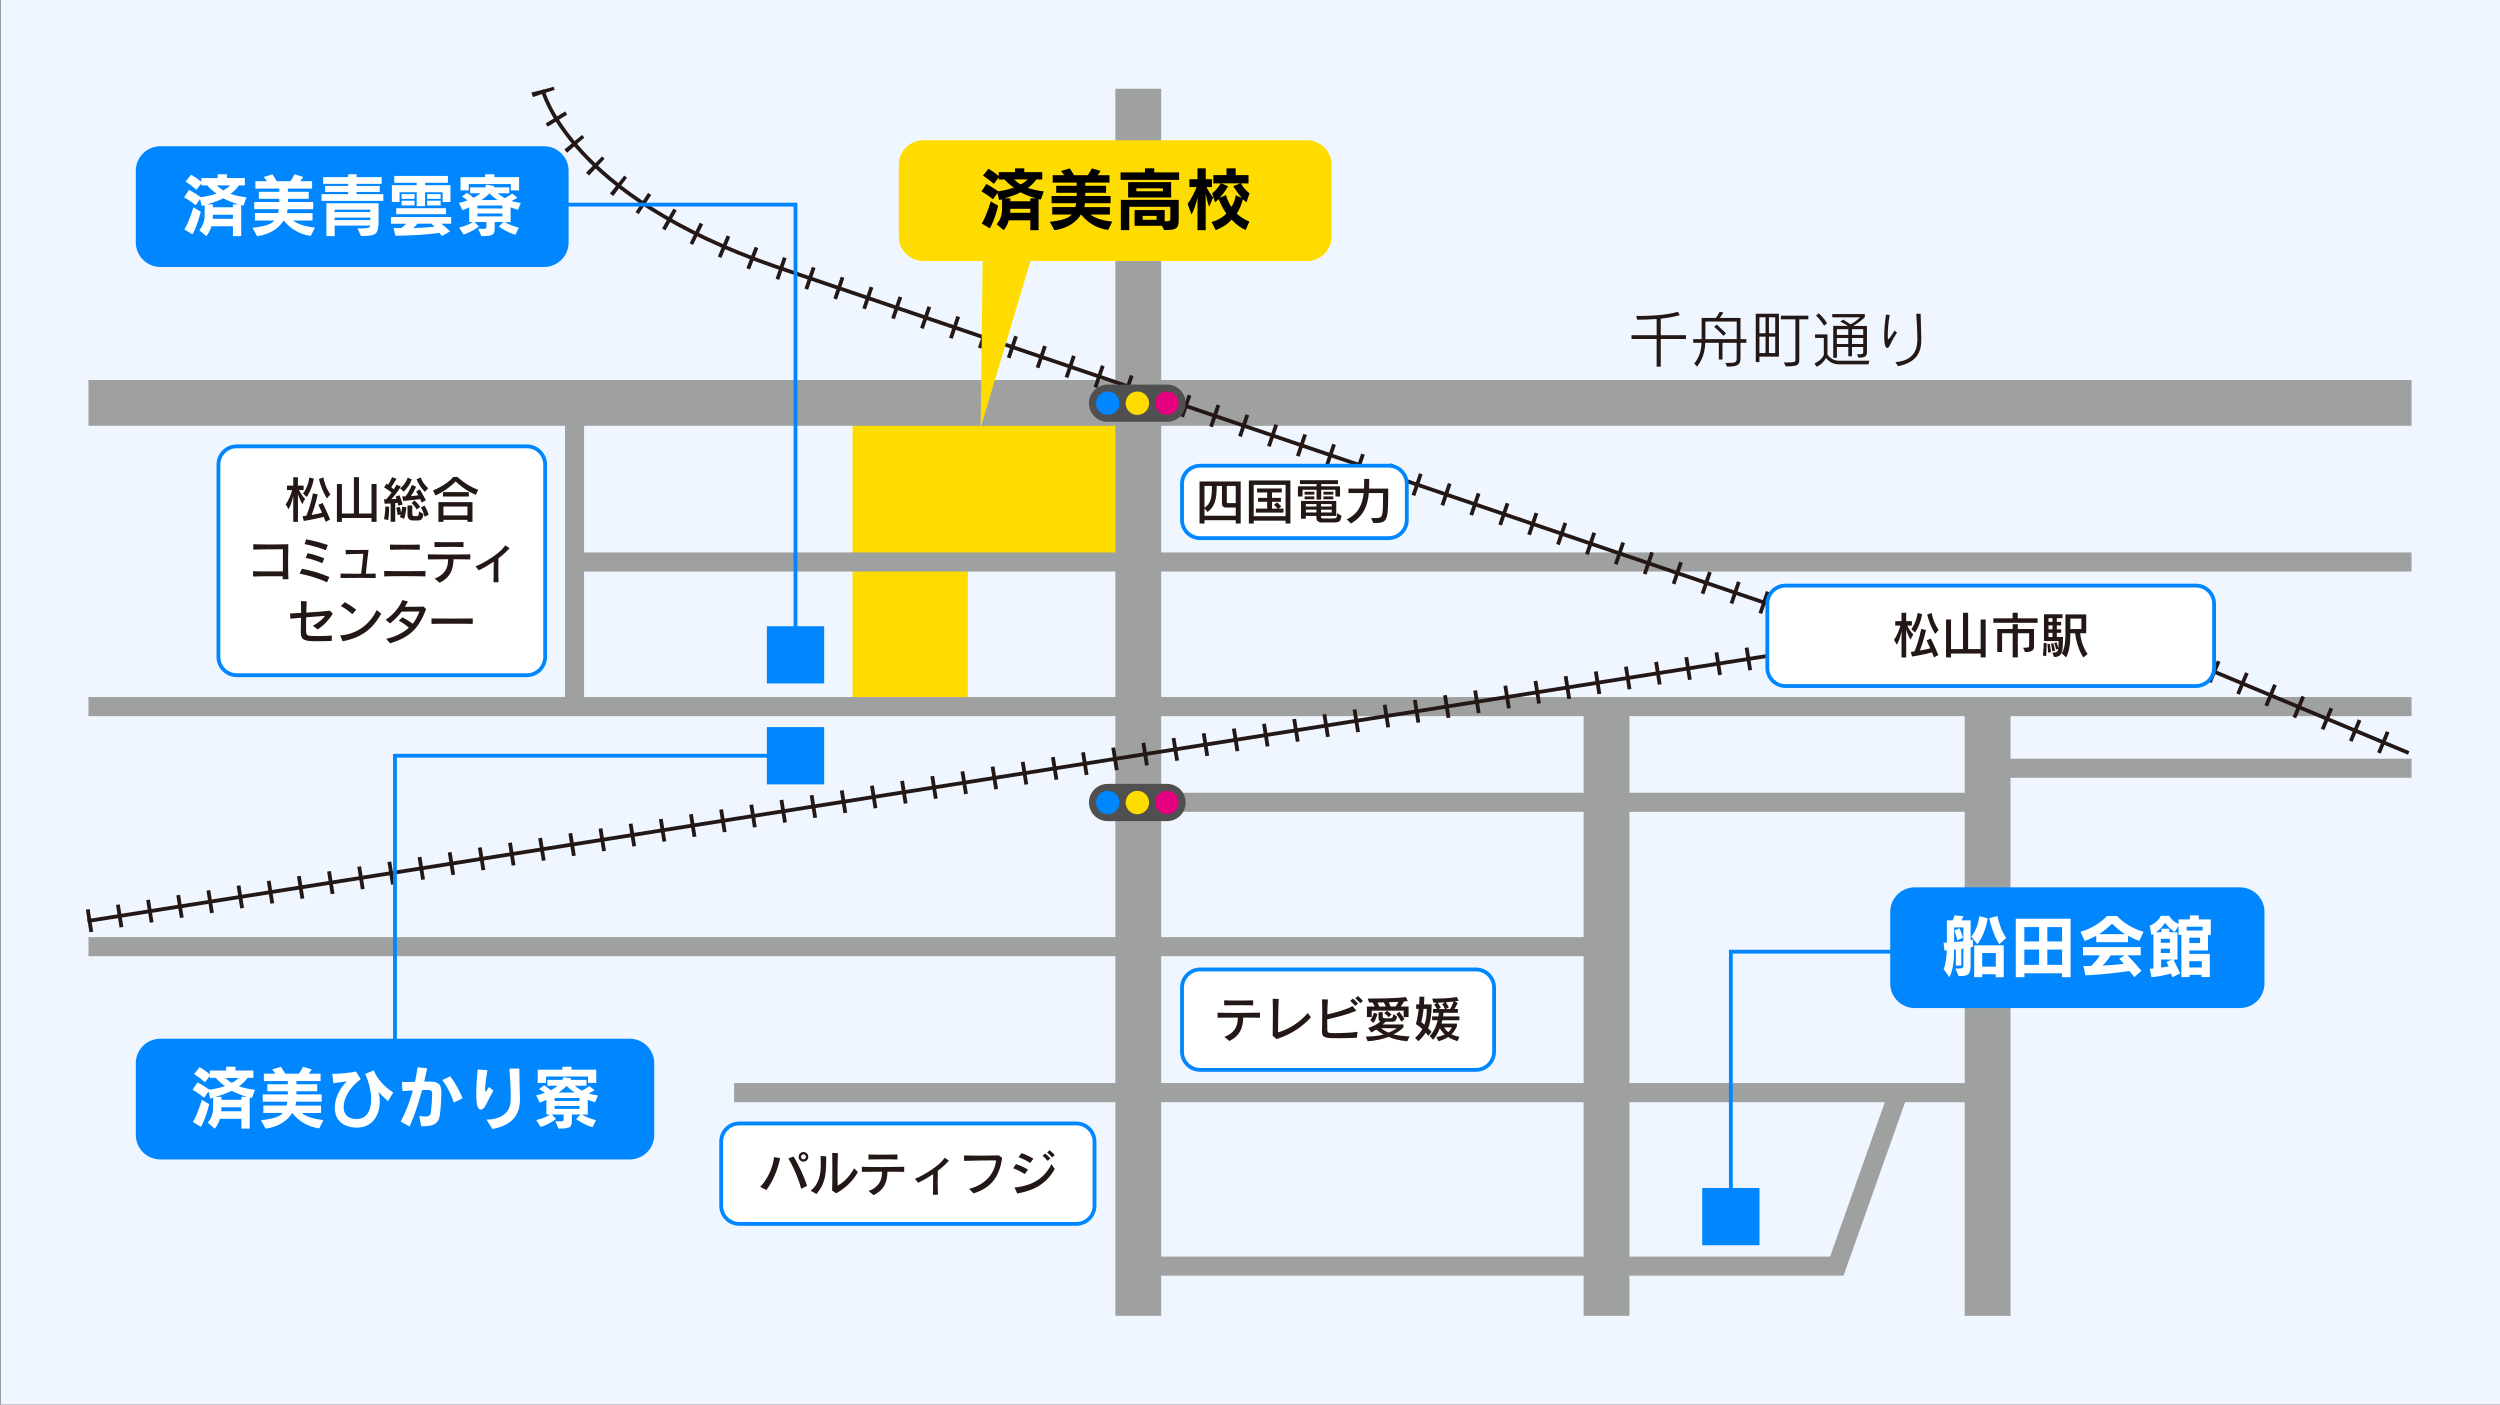 <svg xmlns="http://www.w3.org/2000/svg" xmlns:xlink="http://www.w3.org/1999/xlink" id="_&#x30EC;&#x30A4;&#x30E4;&#x30FC;_2" viewBox="0 0 655 368"><rect x="0" y="0" width="655" height="368" fill="#333333" stroke="none"/><defs><style>.cls-1{stroke:#0087ff;}.cls-1,.cls-2,.cls-3,.cls-4,.cls-5,.cls-6{fill:none;}.cls-1,.cls-2,.cls-3,.cls-6{stroke-miterlimit:10;}.cls-2{stroke-width:12px;}.cls-2,.cls-6{stroke:#9fa0a0;}.cls-7{fill:#231815;}.cls-3,.cls-4{stroke:#231815;}.cls-8{fill:#f0f6ff;}.cls-4{stroke-dasharray:1 7;stroke-width:6px;}.cls-9{fill:#ffdc00;}.cls-10{fill:#505050;}.cls-11{fill:#fff;}.cls-12{clip-path:url(#clippath-1);}.cls-13{fill:#0087ff;}.cls-6{stroke-width:5px;}.cls-14{clip-path:url(#clippath-2);}.cls-15{fill:#e4007f;}.cls-16{clip-path:url(#clippath);}</style><clipPath id="clippath"><rect class="cls-5" x=".12" width="654.88" height="368"></rect></clipPath><clipPath id="clippath-1"><rect class="cls-5" x=".12" width="654.88" height="368"></rect></clipPath><clipPath id="clippath-2"><rect class="cls-5" x=".12" width="654.88" height="368"></rect></clipPath></defs><g id="_&#x6587;&#x5B57;"><g class="cls-16"><polygon class="cls-8" points="655 368 0 368 0 0 655 0 655 368 655 368"></polygon></g><polygon class="cls-9" points="253.58 146.92 223.36 146.92 223.36 184.9 253.58 184.9 253.58 146.92 253.58 146.92"></polygon><polygon class="cls-9" points="296.86 146.92 223.36 146.92 223.36 106.14 296.86 106.14 296.86 146.92 296.86 146.92"></polygon><path class="cls-11" d="M138.03,176.9H62.03c-2.65,0-4.8-2.15-4.8-4.8v-50.36c0-2.65,2.15-4.8,4.8-4.8h76c2.65,0,4.8,2.15,4.8,4.8v50.36c0,2.65-2.15,4.8-4.8,4.8h0Z"></path><path class="cls-1" d="M138.03,176.9H62.03c-2.65,0-4.8-2.15-4.8-4.8v-50.36c0-2.65,2.15-4.8,4.8-4.8h76c2.65,0,4.8,2.15,4.8,4.8v50.36c0,2.65-2.15,4.8-4.8,4.8h0Z"></path><path class="cls-11" d="M281.99,320.66h-88.27c-2.64,0-4.77-2.14-4.77-4.77v-16.77c0-2.64,2.14-4.77,4.77-4.77h88.27c2.64,0,4.77,2.14,4.77,4.77v16.77c0,2.64-2.14,4.77-4.77,4.77h0Z"></path><g class="cls-12"><path class="cls-1" d="M281.99,320.66h-88.27c-2.64,0-4.77-2.14-4.77-4.77v-16.77c0-2.64,2.14-4.77,4.77-4.77h88.27c2.64,0,4.77,2.14,4.77,4.77v16.77c0,2.64-2.14,4.77-4.77,4.77h0Z"></path><path class="cls-2" d="M23.18,105.56h608.64M298.23,23.25v321.49"></path><path class="cls-6" d="M23.18,185.13h608.64M150.53,147.24h481.29M150.53,104.46v80.7"></path><path class="cls-2" d="M420.91,185.16v159.59M520.75,185.16v159.59"></path><path class="cls-6" d="M521.6,201.28h110.22M300.26,210.2h220.68"></path></g><path class="cls-7" d="M434.04,96.06v-7.25h-6.58v-.99h6.58v-4.24c-1.84.14-3.89.19-5.09.19l-.26-.99h.8c2.82,0,7.04-.18,10.13-1.09l.48.88c-1.62.43-3.2.75-4.98.93v4.32h6.6v.99h-6.6v7.25h-1.09Z"></path><path class="cls-7" d="M451.56,87.99c-1.15-1.28-2.46-2.35-2.46-2.35l.67-.62s1.18,1.12,2.46,2.3l-.67.67h0ZM455.02,84.25h-8.2v4.61h8.2v-4.61h0ZM455.02,89.82h-3.73v4.37h-.96v-4.37h-3.55c-.11,2.19-.53,4.18-2.16,6.24l-.72-.83c1.38-1.68,1.82-3.49,1.9-5.41h-2.18v-.96h2.21v-5.57h3.73c.71-.9.98-1.6.98-1.6l.99.18s-.43.82-.98,1.42h5.46v5.57h1.54v.96h-1.54v4.05c0,1.5-.54,2.18-3.17,2.18h-.37l-.42-.96c2.53,0,2.96-.02,2.96-1.22v-4.05h0Z"></path><path class="cls-7" d="M470.4,83.67h-3.81v-.96h7.19v.96h-2.37v10.61c0,1.41-.54,1.71-3.55,1.71l-.48-1.02c2.96,0,3.02-.1,3.02-.78v-10.52h0ZM465.11,88.2h-1.65v4.31h1.65v-4.31h0ZM465.11,83.13h-1.65v4.18h1.65v-4.18h0ZM462.57,88.2h-1.6v4.31h1.6v-4.31h0ZM462.57,83.13h-1.6v4.18h1.6v-4.18h0ZM460.97,93.44v1.42h-.96v-12.66h6.07v11.24h-5.11Z"></path><path class="cls-7" d="M488.16,88.55h-2.94v1.57h2.94v-1.57h0ZM488.16,86.25h-2.94v1.5h2.94v-1.5h0ZM484.25,88.55h-2.99v1.57h2.99v-1.57h0ZM484.25,86.25h-2.99v1.5h2.99v-1.5h0ZM486.48,92.84c1.67-.02,1.68-.08,1.68-.77v-1.15h-2.94v2.43h-.96v-2.43h-2.99v2.82h-.96v-8.36h3.84c-.5-.3-1.18-.74-2.03-1.1l.8-.54c.83.53,1.46.93,1.94,1.23,1.46-.72,2.47-1.83,2.47-1.83h-7.28v-.86h8.53v.83s-1.42,1.42-2.99,2.23l.22.05h3.33v6.77c0,1.18-.4,1.49-2.18,1.58l-.46-.9h0ZM477.91,85.34s-.96-1.7-2.11-2.61l.67-.64c1.31,1.02,2.21,2.59,2.21,2.59l-.77.66h0ZM481.71,95.45c-1.44,0-2.58-.74-3.3-1.66-.43.82-1.2,1.73-2.45,2.29l-.58-.85c2.08-.96,2.46-2.27,2.46-2.27v-4.42h-2.29v-.93h3.25v5.3c.62.93,1.78,1.6,2.9,1.6h8.08l-.24.94h-7.84Z"></path><path class="cls-7" d="M496.6,94.88c5.75-.45,5.75-4.53,5.75-6.45,0-1.68-.13-4.02-.3-6.24h1.15c.02,2.5.18,4.69.18,6.48,0,.51-.02.99-.05,1.44-.31,3.78-3.06,5.23-6.04,5.83l-.69-1.06h0ZM497,87.14c-.7,1.07-1.3,2.13-1.87,3.33-.23.46-.45.7-.67.7-.27,0-.8-.35-.8-3.12,0-1.79.24-3.99.45-5.62l.99.1c-.35,1.97-.51,3.94-.51,5.2,0,.54,0,1.14.16,1.14.19,0,.64-.74,1.66-2.27l.59.54h0Z"></path><path class="cls-11" d="M386.68,280.31h-72.22c-2.64,0-4.77-2.14-4.77-4.77v-16.77c0-2.64,2.14-4.77,4.77-4.77h72.22c2.64,0,4.77,2.14,4.77,4.77v16.77c0,2.64-2.14,4.77-4.77,4.77h0Z"></path><g class="cls-14"><path class="cls-1" d="M386.68,280.31h-72.22c-2.64,0-4.77-2.14-4.77-4.77v-16.77c0-2.64,2.14-4.77,4.77-4.77h72.22c2.64,0,4.77,2.14,4.77,4.77v16.77c0,2.64-2.14,4.77-4.77,4.77h0Z"></path><path class="cls-6" d="M23.18,248.03h397.73M192.34,286.27h327.98M298.81,331.73h182.43l16.14-45.46"></path></g><path class="cls-7" d="M210.51,302.44c-.4,0-.65.3-.65.65,0,.4.3.65.65.65.4,0,.65-.3.65-.65,0-.4-.3-.65-.65-.65h0ZM210.51,304.35c-.7,0-1.26-.56-1.26-1.26s.56-1.26,1.26-1.26,1.26.56,1.26,1.26-.56,1.26-1.26,1.26h0ZM209.91,311.48c-.65-2.5-1.99-5.76-3.37-7.96l1.38-.52c1.43,2.4,2.59,4.93,3.55,7.68l-1.56.79h0ZM199.18,310.95c1.98-2.05,3.32-5.08,3.63-7.8l1.57.29c-.56,2.95-1.88,6.07-3.61,8.36l-1.59-.85h0Z"></path><path class="cls-7" d="M218.02,311.95c.05-1.6.06-3.51.06-5.33,0-1.7-.01-3.33-.05-4.56l1.51.06c-.08,1.43-.1,3.67-.1,5.55,0,1.25.01,2.33.02,2.95,1.85-.95,3.38-2.77,4.32-4.54l.99,1.01c-1.3,2.33-3.29,4.24-5.68,5.55l-1.07-.7h0ZM212.4,311.97c2.28-1.82,2.65-4.45,2.65-7.06,0-.68-.03-1.36-.05-2.04l1.46.08c0,4.28,0,6.81-2.55,9.89l-1.51-.87h0Z"></path><path class="cls-7" d="M235.13,303.79c-1.01-.04-2.46-.05-3.87-.05s-2.8.01-3.73.04v-1.31c.87.04,2.17.05,3.52.05,1.48,0,3-.01,4.08-.05v1.33h0ZM236.9,307.03c-1.07-.03-2.67-.04-4.38-.05-.08,2.87-.94,4.84-3.64,6.15l-1.31-1.08c2.57-.95,3.51-2.73,3.51-4.81v-.26c-2.04.01-4.06.02-5.28.05v-1.33c1.22.04,3.19.07,5.21.07,2.2,0,4.45-.03,5.89-.07v1.33h0Z"></path><path class="cls-7" d="M244.43,313.01c.02-1.42.05-3,.05-4.46v-.92c-1.22.82-2.53,1.57-3.89,2.26l-.89-1.01c2.79-1.2,6.46-3.52,7.81-5.55l1.12.77c-.87.96-1.84,1.83-2.91,2.64-.03.96-.05,2.01-.05,3.09s.02,2.16.06,3.19h-1.31Z"></path><path class="cls-7" d="M253.92,311.48c4.47-1.13,6.7-4.21,7.06-7.46-2.01,0-6.46.04-8.4.13v-1.42c1.35.03,2.91.05,4.43.05,1.68,0,3.33-.03,4.68-.07l.87.65c-.7,5.04-2.91,7.85-7.49,9.31l-1.16-1.2h0Z"></path><path class="cls-7" d="M275.64,303.24c-.38-.44-.83-.9-1.31-1.31l.69-.56c.47.39.94.82,1.33,1.26l-.7.61h0ZM274.49,304.15c-.39-.46-.86-.94-1.33-1.34l.71-.6c.45.4.95.85,1.34,1.31l-.73.62h0ZM269.92,304.7c-.78-.53-2.07-1.16-3.06-1.51l.77-1.08c1.04.36,2.26.95,3.12,1.46l-.83,1.13h0ZM276.36,306.29c-2.13,3.64-4.92,5.49-9.83,6.42l-.73-1.59c4.98-.46,7.98-2.68,9.67-6.1l.89,1.26h0ZM268.52,307.61c-.9-.55-2.12-1.2-3.06-1.52l.74-1.12c1,.36,2.22.92,3.13,1.46l-.82,1.18h0Z"></path><path class="cls-7" d="M328.34,263.41c-1.01-.04-2.46-.05-3.88-.05s-2.79.01-3.73.04v-1.31c.87.04,2.17.05,3.52.05,1.48,0,3-.01,4.08-.05v1.33h0ZM330.11,266.65c-1.07-.03-2.67-.04-4.38-.05-.08,2.87-.94,4.84-3.64,6.15l-1.31-1.08c2.57-.95,3.51-2.73,3.51-4.81v-.26c-2.04.01-4.06.03-5.28.05v-1.33c1.22.04,3.18.07,5.21.07,2.2,0,4.45-.03,5.89-.07v1.33h0Z"></path><path class="cls-7" d="M343.45,266.54c-2.07,2.31-4.93,4.39-9,5.71l-1.01-.88c.04-1.73.06-3.72.06-5.59,0-1.49-.01-2.92-.06-4.1l1.6.04c-.16,2.59-.19,6.37-.19,8.74,2.82-.75,5.82-2.7,7.79-5.06l.82,1.14h0Z"></path><path class="cls-7" d="M356.39,262.84c-.38-.44-.83-.9-1.31-1.31l.69-.56c.47.39.93.82,1.33,1.26l-.7.61h0ZM355.08,263.57c-.39-.45-.86-.94-1.33-1.34l.72-.6c.45.4.95.85,1.34,1.31l-.73.62h0ZM355.51,271.88c-1.25.08-3.09.13-4.72.13-3.34,0-4.43,0-4.43-1.74v-.09c.03-1.07.07-3.13.07-5.12,0-1.17-.01-2.33-.05-3.24l1.53.04c-.09,1.17-.13,2.55-.16,3.91,2.09-.42,5.12-1.3,6.64-2.19l.97,1.25c-2.21.94-5.23,1.7-7.63,2.24,0,.96.01,1.89.03,2.67.01.87.13.94,2.07.94,1.78,0,4.54-.12,5.85-.35l-.17,1.56h0Z"></path><path class="cls-7" d="M367.16,267.69s-.64-1.17-1.33-2l.81-.6c.69.87,1.34,1.89,1.34,1.89l-.82.71h0ZM365.64,263.71c.27-.36.6-.88.74-1.23-.73.04-1.42.08-2.52.12.22.47.42.91.49,1.12h1.29ZM363.84,266.52c-.12-.17-.55-.65-1.18-1.04l.73-.65c.56.36,1.17.95,1.17.95l-.72.74h0ZM361.85,269.39c.3.27,1.3.91,1.95,1.14.61-.19,1.7-.74,2.17-1.14h-4.12ZM363.09,263.71c-.13-.31-.34-.73-.55-1.08-.57.01-.99.03-1.65.03.21.4.39.78.48,1.05h1.72ZM358.99,267.27c.65-.65.96-1.96.96-1.96l.92.35s-.25,1.35-1.05,2.35l-.83-.74h0ZM367.76,266.47v-1.68h-8.37v1.69h-1.26v-2.77h2.04c-.14-.31-.36-.72-.58-1.05h-.88l-.38-1.03c7.71,0,10.01-.4,10.01-.4l.51,1.04s-.43.06-1.01.12c-.13.29-.48.84-.83,1.32h2.04v2.76h-1.27ZM368.73,272.81c-1.99-.17-3.69-.6-4.93-1.15-1.43.59-3.47,1.02-5.47,1.15l-.48-1.22c1.99-.03,3.63-.25,4.68-.56-.9-.42-1.7-1.07-1.95-1.3-.71.48-1.29.79-1.29.79l-.83-1.2s1.99-.58,3.18-1.69c-.26-.1-.47-.35-.47-.88v-1.55h1.1v1.13c0,.43.39.45.49.45h1.61c.42,0,.56-.19.67-1.09l1.03.7c-.4,1.3-.68,1.31-1.51,1.31h-1.56c-.17.19-.52.56-.74.71h5.45v.74c-.42.49-1.66,1.46-2.65,1.85,1.07.3,2.63.47,4.25.53l-.6,1.26h0Z"></path><path class="cls-7" d="M378.83,264.37h1.1c.47-.78.79-1.6.9-1.95-.53.06-1.2.13-2.03.18.61.91.8,1.31.8,1.31l-.78.45h0ZM378.35,269.18c.17.31.61.88,1.09,1.22.68-.53.94-1.22.94-1.22h-2.03ZM376.93,264.37h1.65c-.1-.22-.27-.66-.73-1.26l.7-.48c-.55.03-1.22.06-1.86.08.57.81.81,1.27.81,1.27l-.57.39h0ZM381.85,272.81c-.95-.33-1.72-.66-2.42-1.12-.69.44-1.48.81-2.54,1.12l-.55-1.11c.9-.14,1.61-.36,2.18-.68-.74-.66-1.2-1.44-1.29-1.6-.34.95-.96,2.11-1.76,3.01l-.88-.99c1.55-1.55,2.09-4.14,2.09-4.14h-1.47v-1h1.66c.04-.27.08-.75.08-.95h-1.51v-1h1.04c-.17-.36-.42-.74-.74-1.1l.71-.56h-.91l-.27-1.07c.32.01.64.01.95.01,3.39,0,5.46-.43,5.46-.43l.49,1.01s-.39.07-1.09.16l.85.39s-.38.83-.85,1.59h.88v1h-3.76c0,.18-.05.66-.09.95h4.25v1h-4.46c-.04.25-.14.64-.22.88h4.04v.66s-.34,1.09-1.44,2.15c.59.29,1.26.51,2.11.64l-.57,1.16h0ZM372.97,264.32c-.17,1.66-.42,2.83-.6,3.41.31.26.55.51.81.75.43-1.12.64-2.48.64-4.16h-.84ZM374.23,271.39s-.26-.35-.7-.86c-.56.94-1.22,1.64-1.91,2.26l-.88-.87c.7-.6,1.38-1.34,1.91-2.3-.46-.44-1.05-.91-1.67-1.31,0,0,.46-1.66.72-3.99h-.66v-1.17h.78c.05-.66.08-1.33.08-2.03l1.27.03c0,.73-.04,1.38-.1,2h2.03c0,2.47-.3,4.73-.94,6.23.65.66.91.98.91.98l-.83,1.04h0Z"></path><path class="cls-7" d="M85.64,130.59s-1.37-2.11-2.08-5.08l1.14-.44c.59,2.91,1.86,4.45,1.86,4.45l-.92,1.08h0ZM79.4,129.33s1.3-1.65,1.65-4.23l1.18.31c-.52,2.98-1.86,4.8-1.86,4.8l-.98-.88h0ZM85.33,136.71c-.17-.44-.35-.88-.52-1.3-.7.21-2.79.7-5.21,1.08l-.34-1.22c.36-.04.62-.07.98-.14,1.24-2.87,1.74-5.88,1.74-5.88l1.27.29s-.65,3.03-1.61,5.38c1.22-.21,2.18-.43,2.73-.57-.53-1.23-.96-2.09-.96-2.09l1.12-.48s1.14,2.29,1.95,4.33l-1.14.61h0ZM76.83,136.73v-6.85c-.16.85-.55,2.38-1.22,3.55l-.77-1.31c.83-1.05,1.46-2.74,1.69-3.73h-1.35v-1.17h1.65v-2.18h1.22v2.18h1.5v1.17h-1.21c.68,1.48,1.59,2.31,1.59,2.31l-.75,1.38s-.73-1.31-1.12-2.6v7.25h-1.22Z"></path><polygon class="cls-7" points="97.34 136.73 97.34 135.71 89.58 135.71 89.58 136.73 88.27 136.73 88.27 126.8 89.58 126.8 89.58 134.54 92.72 134.54 92.72 125.03 94.06 125.03 94.06 134.54 97.34 134.54 97.34 126.8 98.66 126.8 98.66 136.73 97.34 136.73 97.34 136.73"></polygon><path class="cls-7" d="M111.26,135.4s-.34-1.4-1-2.47l.97-.46c.7,1.08,1.08,2.4,1.08,2.4l-1.05.52h0ZM111.32,128.86s-1.3-1.13-2.18-3.29l1.08-.48c.62,1.73,1.97,2.82,1.97,2.82l-.87.95h0ZM109.18,133.49s-.58-1.01-1.34-1.72l.79-.65c.9.82,1.46,1.68,1.46,1.68l-.91.69h0ZM108.23,136.38c-1.05,0-1.46-.64-1.46-1.53v-2.42h1.25v2.09c0,.51.1.71.56.71h.36c.64,0,.82-.05.82-1.27l1.19.71c-.22,1.59-.78,1.7-1.64,1.7h-1.09ZM110.46,131.67c-.13-.34-.22-.57-.36-.9-.55.09-2.54.34-4.47.48l-.25-1.18c.31,0,.61-.01.88-.03,1.13-1.47,1.64-2.99,1.64-2.99l1.11.46s-.52,1.31-1.35,2.47c.6-.04,1.48-.13,1.94-.21-.29-.56-.56-1-.56-1l.95-.56s.92,1.53,1.6,2.86l-1.12.6h0ZM104.85,127.97s1.47-1.18,1.96-2.83l1.07.48c-.74,2.02-2.12,3.2-2.12,3.2l-.91-.85h0ZM104.77,135.49c.04-.09.18-.52.22-.69l-.81.16s-.1-.92-.36-1.94l.96-.21c.18.57.25,1.18.32,1.56.2-.84.27-1.62.27-1.62l1.12.14s-.19,1.87-.61,3.04l-1.12-.44h0ZM100.62,136.05c.33-1.68.34-3.38.34-3.38l.99.13v.05c0,.32-.01,2.09-.23,3.39l-1.09-.2h0ZM102.35,136.73v-4.81c-.7.05-1.57.06-1.57.06l-.17-1.18s.21.01.43.01h.16c.44-.49,1.04-1.25,1.41-1.77-.44-.35-1.25-.91-1.99-1.35l.64-.98c.13.09.3.22.4.31.35-.52.75-1.26,1.08-2l1.13.43c-.47.87-.94,1.61-1.37,2.16.18.14.51.47.65.6.45-.66.77-1.24.77-1.24l1.11.52s-1.07,1.74-2.48,3.3c.43-.01.86-.04,1.33-.09-.08-.25-.16-.42-.25-.59l1.03-.36c.55,1.31.84,2.44.84,2.44l-1.16.29s-.05-.38-.14-.74c-.16.03-.44.05-.65.07v4.91h-1.18Z"></path><path class="cls-7" d="M122.47,132.71h-6.29v2.33h6.29v-2.33h0ZM116.06,130.1v-1.16h6.77v1.16h-6.77ZM122.47,136.73v-.53h-6.29v.53h-1.31v-5.17h8.92v5.17h-1.31ZM124.69,129.66c-2.38-.96-4.55-2.73-5.32-3.54-.53.71-2.94,2.67-5.28,3.7l-.65-1.31c3.76-1.56,5.33-3.55,5.33-3.55h1.08s2.22,2.21,5.42,3.37l-.59,1.33h0Z"></path><path class="cls-7" d="M74.05,151.77c.01-.23.01-.51.03-.79h-1.88c-1.9,0-3.87,0-5.89.06v-1.39c1.23.05,2.48.06,3.72.06,1.38,0,2.74-.01,4.08-.01.01-1.07.01-2.21.01-3.24v-2.55h-.83c-1.78,0-5.16.02-6.93.09v-1.42c.97.05,2.64.07,4.3.07,2.09,0,4.17-.03,4.88-.07-.04,1.07-.06,2.63-.06,4.24,0,1.82.03,3.69.09,4.94h-1.51Z"></path><path class="cls-7" d="M84.43,147.57c-1.36-.64-3.08-1.14-4.32-1.42l.47-1.22c1.34.27,2.96.77,4.38,1.35l-.53,1.29h0ZM85.37,144.16c-1.52-.61-3.9-1.3-5.58-1.6l.44-1.26c1.57.29,4.08.94,5.66,1.49l-.52,1.36h0ZM85.67,152.58c-2.05-1.01-4.99-1.87-7.16-2.29l.56-1.27c2.2.39,4.94,1.16,7.23,2.16l-.62,1.4h0Z"></path><path class="cls-7" d="M98.42,151.44c-.9-.03-2.31-.04-3.83-.04-1.94,0-4.03.01-5.37.04v-1.16c.98.03,2.4.04,3.9.04h1.5c.18-1.47.47-3.91.57-5.21h-.33c-1.37,0-3.22.06-4.25.12l-.04-1.16c.79.01,1.73.03,2.76.03s2.12-.01,3.22-.03c-.26,2.09-.56,4.74-.7,6.25,1.03-.01,1.94-.03,2.57-.04v1.16h0Z"></path><path class="cls-7" d="M109.98,144.03c-.78-.03-2.2-.04-3.64-.04-1.61,0-3.28.01-4.16.04v-1.35c.77.04,2.21.05,3.69.05,1.63,0,3.28-.01,4.11-.05v1.35h0ZM111.48,151.02c-1.17-.04-3.5-.07-5.75-.07-2.08,0-4.1.03-5.07.07v-1.43c1.14.04,3.65.06,6.04.06,1.92,0,3.76-.01,4.77-.06v1.43h0Z"></path><path class="cls-7" d="M121.44,143.33c-1.01-.04-2.46-.05-3.87-.05s-2.8.01-3.73.04v-1.31c.87.04,2.17.05,3.52.05,1.48,0,3-.01,4.08-.05v1.33h0ZM123.21,146.57c-1.07-.03-2.67-.04-4.38-.05-.08,2.87-.94,4.84-3.64,6.15l-1.31-1.08c2.57-.95,3.51-2.73,3.51-4.81v-.26c-2.04.01-4.06.03-5.28.05v-1.33c1.22.04,3.19.06,5.21.06,2.2,0,4.45-.03,5.89-.06v1.33h0Z"></path><path class="cls-7" d="M129.3,152.55c.03-1.42.05-3,.05-4.46v-.92c-1.22.82-2.53,1.57-3.89,2.26l-.88-1.01c2.79-1.2,6.46-3.52,7.81-5.55l1.12.77c-.87.96-1.85,1.83-2.91,2.64-.03.96-.05,2.01-.05,3.09s.03,2.16.06,3.18h-1.31Z"></path><path class="cls-7" d="M86.89,167.93c-.98.03-2.11.07-3.28.07-3.78,0-4.8-.08-4.8-2.48v-.26c.03-.71.04-1.95.05-3.41-.91.08-1.86.16-2.78.25l-.1-1.36c.86-.04,1.9-.1,2.9-.17,0-1.03-.01-2.09-.03-3.09l1.5.08c-.04.92-.08,1.94-.1,2.95,2.47-.16,4.93-.35,6.14-.51l.81.79c-1,1.62-2.35,3.08-3.98,4.12l-1.25-.96c1.47-.78,2.74-1.85,3.15-2.6-.88.07-2.74.21-4.9.39-.01,1-.04,1.95-.04,2.7,0,.31,0,.6.01.83.04,1.36.26,1.38,3.24,1.38,1.05,0,2.26-.04,3.51-.14l-.04,1.43h0Z"></path><path class="cls-7" d="M92.3,160.91c-.73-.68-2.05-1.64-3-2.14l1.04-1.01c.96.53,2.04,1.23,3,1.98l-1.04,1.18h0ZM99.89,160.77c-2.16,3.85-4.98,6.28-10.13,7.24l-.64-1.53c4.82-.34,8-3.37,9.58-6.63l1.18.92h0Z"></path><path class="cls-7" d="M101.15,167.38c2.46-.56,4.47-1.55,5.98-2.93-.74-.65-1.73-1.35-2.63-1.83l.91-.9c.91.48,1.9,1.08,2.72,1.69.75-.91,1.34-1.99,1.74-3.2-1.08,0-2.98,0-4.63.03-.79,1.07-1.76,2.07-3.04,3.09l-1.17-.94c2.42-1.63,3.64-3.45,4.4-5.17l1.46.36c-.26.48-.52.95-.81,1.4h1.35c1.14,0,2.37-.01,3.52-.06l.7.66c-1.98,5.19-4.29,7.38-9.45,8.98l-1.05-1.2h0Z"></path><path class="cls-7" d="M123.87,163.46c-1.14-.04-3.25-.05-5.37-.05s-4.25.01-5.45.05v-1.43c.92.03,2.95.04,5.04.04,2.4,0,4.86-.01,5.77-.04v1.43h0Z"></path><path class="cls-3" d="M142.17,23.53s6.62,27.66,61.16,46.36l278.55,94.67,92.33,8.96,56.88,23.76M22.96,241.3l446.84-70.51"></path><path class="cls-4" d="M142.17,23.53s6.62,27.66,61.16,46.36l278.55,94.67,92.33,8.96,56.88,23.76M22.96,241.3l446.84-70.51"></path><path class="cls-11" d="M575.32,179.74h-107.51c-2.64,0-4.77-2.14-4.77-4.77v-16.77c0-2.64,2.14-4.77,4.77-4.77h107.51c2.64,0,4.77,2.14,4.77,4.77v16.77c0,2.64-2.14,4.77-4.77,4.77h0Z"></path><path class="cls-1" d="M575.32,179.74h-107.51c-2.64,0-4.77-2.14-4.77-4.77v-16.77c0-2.64,2.14-4.77,4.77-4.77h107.51c2.64,0,4.77,2.14,4.77,4.77v16.77c0,2.64-2.14,4.77-4.77,4.77h0Z"></path><path class="cls-7" d="M507.01,166.1s-1.37-2.1-2.08-5.08l1.14-.44c.58,2.91,1.86,4.45,1.86,4.45l-.92,1.08h0ZM500.77,164.84s1.3-1.65,1.65-4.23l1.18.31c-.52,2.98-1.86,4.8-1.86,4.8l-.97-.88h0ZM506.7,172.23c-.17-.44-.35-.88-.52-1.3-.7.21-2.79.7-5.21,1.08l-.34-1.22c.36-.04.62-.06.97-.14,1.24-2.87,1.74-5.88,1.74-5.88l1.27.29s-.65,3.03-1.61,5.38c1.22-.21,2.18-.43,2.73-.57-.53-1.24-.96-2.09-.96-2.09l1.12-.48s1.14,2.29,1.95,4.33l-1.14.61h0ZM498.2,172.24v-6.85c-.16.84-.55,2.38-1.22,3.55l-.77-1.31c.83-1.05,1.45-2.74,1.69-3.73h-1.35v-1.17h1.65v-2.18h1.22v2.18h1.49v1.17h-1.21c.68,1.48,1.59,2.31,1.59,2.31l-.75,1.38s-.73-1.31-1.12-2.6v7.26h-1.22Z"></path><polygon class="cls-7" points="518.93 172.24 518.93 171.23 511.17 171.23 511.17 172.24 509.86 172.24 509.86 162.31 511.17 162.31 511.17 170.06 514.31 170.06 514.31 160.54 515.65 160.54 515.65 170.06 518.93 170.06 518.93 162.31 520.25 162.31 520.25 172.24 518.93 172.24 518.93 172.24"></polygon><path class="cls-7" d="M530.04,169.71c1.56,0,1.59-.1,1.59-.56v-3.24h-2.96v6.33h-1.35v-6.33h-2.77v4.91h-1.27v-6.02h4.04v-1.26h1.35v1.26h4.24v4.47c0,.99-.34,1.57-2.36,1.57l-.49-1.14h0ZM522.26,163.17v-1.17h5.04v-1.46h1.35v1.46h5.2v1.17h-11.6Z"></path><path class="cls-7" d="M545.32,162.07h-2.89v2.74h2.89v-2.74h0ZM545.84,172.24s-1.6-2.09-2.17-6.32h-1.24v.34c0,2.13-.21,4.3-1.1,5.98l-1.14-1.04c.85-1.48.95-3.64.95-4.94v-5.29h5.45v4.95h-1.6c.39,3.54,1.98,5.42,1.98,5.42l-1.12.9h0ZM537.71,170.63s-.14-1.03-.35-1.99l.61-.13c.29,1.03.47,1.98.47,1.98l-.73.14h0ZM537.76,165.81h-1.05v1.08h1.05v-1.08h0ZM537.76,163.86h-1.05v1.03h1.05v-1.03h0ZM537.76,161.97h-1.05v.96h1.05v-.96h0ZM536.59,170.97s-.01-1.03-.18-2.2l.64-.1c.23,1.39.31,2.22.31,2.22l-.77.08h0ZM537.72,170.98c.95,0,1.38-.01,1.53-.99l-.56.17s-.14-.74-.47-1.69l.6-.2c.18.53.38,1.13.47,1.55.04-.42.05-1.14.05-1.86h-3.82v-7.03h4.86v1.04h-1.49v.96h1.13v.92h-1.13v1.03h1.13v.92h-1.13v1.08h1.62c-.05,3.78-.04,5.2-2.33,5.28l-.47-1.18h0ZM535.22,171.75s.23-1.68.23-3.29l.78.04c0,1.7-.13,3.41-.13,3.41l-.88-.16h0Z"></path><path class="cls-13" d="M293.76,210.28c0,1.95-1.58,3.53-3.53,3.53s-3.53-1.58-3.53-3.53,1.58-3.53,3.53-3.53,3.53,1.58,3.53,3.53h0Z"></path><path class="cls-9" d="M301.52,210.28c0,1.95-1.58,3.53-3.53,3.53s-3.53-1.58-3.53-3.53,1.58-3.53,3.53-3.53,3.53,1.58,3.53,3.53h0Z"></path><path class="cls-15" d="M309.23,210.28c0,1.95-1.58,3.53-3.53,3.53s-3.53-1.58-3.53-3.53,1.58-3.53,3.53-3.53,3.53,1.58,3.53,3.53h0Z"></path><path class="cls-10" d="M305.74,213.33c-1.7,0-3.07-1.38-3.07-3.07s1.38-3.07,3.07-3.07,3.07,1.38,3.07,3.07-1.38,3.07-3.07,3.07h0ZM297.99,213.33c-1.7,0-3.07-1.38-3.07-3.07s1.38-3.07,3.07-3.07,3.07,1.38,3.07,3.07-1.38,3.07-3.07,3.07h0ZM290.23,213.33c-1.7,0-3.07-1.38-3.07-3.07s1.37-3.07,3.07-3.07,3.07,1.38,3.07,3.07-1.37,3.07-3.07,3.07h0ZM305.77,205.38h-15.58c-2.7,0-4.88,2.18-4.88,4.88s2.19,4.88,4.88,4.88h15.58c2.7,0,4.88-2.19,4.88-4.88s-2.18-4.88-4.88-4.88h0Z"></path><path class="cls-13" d="M293.76,105.66c0,1.95-1.58,3.53-3.53,3.53s-3.53-1.58-3.53-3.53,1.58-3.53,3.53-3.53,3.53,1.58,3.53,3.53h0Z"></path><path class="cls-9" d="M301.52,105.66c0,1.95-1.58,3.53-3.53,3.53s-3.53-1.58-3.53-3.53,1.58-3.53,3.53-3.53,3.53,1.58,3.53,3.53h0Z"></path><path class="cls-15" d="M309.23,105.66c0,1.95-1.58,3.53-3.53,3.53s-3.53-1.58-3.53-3.53,1.58-3.53,3.53-3.53,3.53,1.58,3.53,3.53h0Z"></path><path class="cls-10" d="M305.74,108.71c-1.7,0-3.07-1.38-3.07-3.07s1.38-3.07,3.07-3.07,3.07,1.37,3.07,3.07-1.38,3.07-3.07,3.07h0ZM297.99,108.71c-1.7,0-3.07-1.38-3.07-3.07s1.38-3.07,3.07-3.07,3.07,1.37,3.07,3.07-1.38,3.07-3.07,3.07h0ZM290.23,108.71c-1.7,0-3.07-1.38-3.07-3.07s1.37-3.07,3.07-3.07,3.07,1.37,3.07,3.07-1.37,3.07-3.07,3.07h0ZM305.77,100.76h-15.58c-2.7,0-4.88,2.18-4.88,4.88s2.19,4.88,4.88,4.88h15.58c2.7,0,4.88-2.18,4.88-4.88s-2.18-4.88-4.88-4.88h0Z"></path><path class="cls-11" d="M363.81,140.99h-49.35c-2.64,0-4.77-2.14-4.77-4.77v-9.43c0-2.64,2.14-4.77,4.77-4.77h49.35c2.64,0,4.77,2.14,4.77,4.77v9.43c0,2.64-2.14,4.77-4.77,4.77h0Z"></path><path class="cls-1" d="M363.81,140.99h-49.35c-2.64,0-4.77-2.14-4.77-4.77v-9.43c0-2.64,2.14-4.77,4.77-4.77h49.35c2.64,0,4.77,2.14,4.77,4.77v9.43c0,2.64-2.14,4.77-4.77,4.77h0Z"></path><path class="cls-7" d="M323.76,127.32h-2.33v4.16c0,.27.03.34.35.34h1.98v-4.5h0ZM323.76,132.98h-2.5c-.77,0-1.11-.43-1.11-1.08v-4.59h-1.36c-.05,3.6-.45,5.32-2.4,6.84l-.81-.97v1.94h8.18v-2.13h0ZM317.52,127.32h-1.95v5.72c1.54-.97,1.95-2.55,1.95-5.32v-.4h0ZM323.76,137.16v-.87h-8.18v.87h-1.3v-11.01h10.78v11.01h-1.3Z"></path><path class="cls-7" d="M329.04,134.31v-1.05h2.96v-1.79h-2.39v-1.03h2.39v-1.42h-2.64v-1.05h6.46v1.05h-2.55v1.42h2.33v1.03h-2.33v1.79h1.5c-.16-.17-.49-.55-.99-.98l.82-.66c.65.55,1.08,1.05,1.08,1.05l-.68.59h1.27v1.05h-7.24ZM336.82,127.04h-8.35v8.2h8.35v-8.2h0ZM336.82,137.16v-.74h-8.35v.74h-1.27v-11.28h10.89v11.28h-1.27Z"></path><path class="cls-7" d="M346.73,130.8v-.74h2.6v.74h-2.6ZM346.73,129.59v-.76h2.6v.76h-2.6ZM348.91,133.53h-2.8v.73h2.8v-.73h0ZM348.91,132.06h-2.8v.66h2.8v-.66h0ZM344.9,133.53h-2.76v.73h2.76v-.73h0ZM344.9,132.06h-2.76v.66h2.76v-.66h0ZM341.8,130.8v-.74h2.56v.74h-2.56ZM341.8,129.59v-.76h2.56v.76h-2.56ZM346.13,136.87s-1.24.01-1.24-1.21v-.49h-2.76v.73h-1.27v-4.65h9.24v3.93h-3.99v.31c0,.33.39.34.39.34h2.76c.9,0,1.05-.12,1.05-1.38l1.16.68c-.2,1.43-.55,1.75-1.81,1.75h-3.54ZM349.88,130.1v-1.77h-3.72v2.57h-1.22v-2.57h-3.67v1.77h-1.22v-2.69h4.89v-.59h-4.36v-1.01h9.98v1.01h-4.41v.59h4.94v2.69h-1.22Z"></path><path class="cls-7" d="M359.22,135.73c.49,0,.91.01,1.26.01,1.83,0,1.88-.42,1.88-5.68v-.88h-3.73c-.27,3.18-1.31,6.05-4.68,7.98l-1.09-1.09c3.06-1.49,4.11-3.96,4.42-6.89h-3.99v-1.17h4.07c.05-.81.05-1.68.05-2.55h1.33c0,.87-.01,1.75-.04,2.55h5.01c0,8.76-.07,9.01-3.89,9.01l-.6-1.29h0Z"></path><polygon class="cls-13" points="215.93 205.51 200.92 205.51 200.92 190.5 215.93 190.5 215.93 205.51 215.93 205.51"></polygon><polygon class="cls-13" points="460.99 326.25 445.98 326.25 445.98 311.25 460.99 311.25 460.99 326.25 460.99 326.25"></polygon><polygon class="cls-13" points="215.93 179.07 200.92 179.07 200.92 164.07 215.93 164.07 215.93 179.07 215.93 179.07"></polygon><path class="cls-13" d="M142.54,69.95H42.02c-3.56,0-6.44-2.88-6.44-6.44v-18.75c0-3.56,2.88-6.44,6.44-6.44h100.52c3.56,0,6.44,2.88,6.44,6.44v18.75c0,3.56-2.88,6.44-6.44,6.44h0Z"></path><path class="cls-11" d="M56.8,48.57c.45.47,1.08.95,1.67,1.3.7-.31,1.39-.81,1.84-1.3h-3.51ZM61.03,56.26h-5.24c0,.23,0,.79-.05,1.06h5.29v-1.06h0ZM61.03,53.53h1.48c-1.33-.36-2.94-.97-4.02-1.57-1.19.61-2.72,1.17-4.3,1.58h1.6v.76h5.24v-.77h0ZM48.32,60.13c1.39-2.34,2.34-5.82,2.34-5.82l1.94,1.15s-.88,3.73-2.18,5.94l-2.11-1.28h0ZM61.03,61.86v-2.57h-5.65c-.22.88-.65,1.8-1.33,2.59l-1.84-1.57c1.3-1.55,1.42-2.92,1.42-4.47v-2.09c-.18.07-.52.2-.77.22l-.45-1.85-1.13,1.64c-1.49-1.17-3.04-2.07-3.04-2.07l1.28-1.93s1.55.81,3.11,1.91c1.37-.18,2.72-.49,4.11-.97-.94-.59-1.84-1.42-2.45-2.12h-1.53v-.54l-1.28,1.69c-1.42-1.24-2.86-2.16-2.86-2.16l1.44-1.8s1.46.81,2.7,1.89v-1.01h4.27v-.99h2.43v.99h4.7v1.93h-1.57c-.36.59-1.28,1.57-2.2,2.2,1.08.4,2.7.76,4.18.92l-.76,2.14c-.25-.04-.43-.07-.61-.11v8.14h-2.16Z"></path><path class="cls-11" d="M81.43,61.81c-4.03-.56-6.14-2.88-7.09-4.05-1.01,1.64-3.17,3.64-6.99,4.11l-1.21-2.21c3.24-.27,5.13-1.04,5.74-1.89h-5.1v-1.94h6.05c.11-.27.18-.58.2-.86.02-.05.02-.11.02-.16h-6.43v-1.89h6.57v-.83h-5.37v-1.84h5.37v-.83h-6.28v-1.94h3.04c-.25-.36-.58-.76-.88-1.1l2.29-.7c.41.61.83,1.24,1.15,1.8h3.58c.38-.49.74-1.1,1.04-1.8l2.32.67c-.23.41-.49.77-.81,1.13h3.13v1.94h-6.34v.83h5.46v1.84h-5.46v.83h6.63v1.89h-6.72c0,.29-.07.7-.16,1.03h6.7v1.94h-5.1c1.04.79,2.77,1.55,5.73,1.85l-1.1,2.2h0Z"></path><path class="cls-11" d="M97.03,57.02h-9.35v.63h9.35v-.63h0ZM97.03,54.93h-9.35v.63h9.35v-.63h0ZM93.66,59.85c2.48,0,3.35-.09,3.35-.74h-9.33v2.75h-2.16v-8.61h13.67v4.74c0,3.53-.76,3.85-4.61,3.85l-.92-2h0ZM84.23,52.62v-1.75h6.99v-.59h-6.03v-1.57h6.03v-.54h-6.54v-1.76h6.54v-.76h2.2v.76h6.57v1.76h-6.57v.54h6.07v1.57h-6.07v.59h7.02v1.75h-16.2Z"></path><path class="cls-11" d="M111.9,53.83v-1.26h3.55v1.26h-3.55ZM111.9,52.1v-1.26h3.55v1.26h-3.55ZM113.03,58.6h-3.66c-.29.32-.74.85-1.12,1.15,1.67-.04,4.25-.2,5.58-.34l-.81-.81h0ZM105.22,53.83v-1.26h3.4v1.26h-3.4ZM105.22,52.1v-1.26h3.4v1.26h-3.4ZM103.81,56.12v-1.58h13.04v1.58h-13.04ZM115.97,52.93v-2.56h-4.59v3.64h-2.21v-3.64h-4.48v2.56h-2.02v-4.41h6.5v-.63h-5.87v-1.8h14.05v1.8h-5.96v.63h6.63v4.41h-2.04ZM115.75,61.84c-.2-.31-.38-.58-.56-.83-3.28.47-6.81.68-11.6.76l-.47-2.03c.68,0,1.35.02,1.98.02.54-.36,1.01-.83,1.35-1.15h-4.02v-1.76h15.77v1.76h-2.59c.72.52,1.46,1.15,2.32,2l-2.2,1.24h0Z"></path><path class="cls-11" d="M130.38,52.41c-.65-.38-1.84-1.35-2.14-1.75-.45.52-1.31,1.22-2.09,1.75h4.23ZM131.61,55.92h-6.52v.77h6.52v-.77h0ZM131.61,53.85h-6.52v.77h6.52v-.77h0ZM133.84,49.89v-1.66h-11.02v1.66h-2.16v-3.48h6.45v-.76h2.41v.76h6.48v3.48h-2.16ZM135.01,61.5c-2.2-.61-4.3-2.14-4.3-2.14l1.17-1.19h-2.27v1.33c0,1.91-.14,2.36-3.49,2.36l-.86-1.94c.43.04.79.05,1.06.05.97,0,1.13-.18,1.13-.34v-1.46h-3.1l1.12,1.17s-1.75,1.39-4.03,2.11l-1.15-1.82c1.75-.43,3.06-1.06,3.64-1.46h-.99v-3.85c-.54.23-1.12.54-1.77.76l-.92-1.94c.63-.11,1.69-.4,2.25-.63-.29-.29-1.1-.76-1.49-.99l1.31-.99c.58.31,1.33.88,1.76,1.3.58-.32,1.42-.83,1.8-1.19h-2.7v-1.55h3.91c.13-.2.25-.47.32-.7l2.04.34-.14.36h4.12v1.55h-3.06s.9.74,1.91,1.28c1.14-.59,1.89-1.21,1.89-1.21l1.42,1.1s-.92.52-1.62.85c.58.18,1.67.43,2.47.49l-.72,1.82c-.68-.18-1.32-.4-1.94-.65v3.87h-1.58c.72.41,2.39,1.17,3.74,1.46l-.92,1.87h0Z"></path><path class="cls-9" d="M342.45,68.38h-72.47l-13.05,43.68.52-43.68h-15.53c-3.56,0-6.44-2.88-6.44-6.44v-18.75c0-3.56,2.88-6.44,6.44-6.44h100.52c3.55,0,6.44,2.88,6.44,6.44v18.75c0,3.56-2.88,6.44-6.44,6.44h0Z"></path><path d="M265.71,47.01c.45.47,1.08.95,1.67,1.3.7-.31,1.39-.81,1.84-1.3h-3.51ZM269.94,54.7h-5.24c0,.23,0,.79-.05,1.06h5.29v-1.06h0ZM269.94,51.96h1.48c-1.33-.36-2.94-.97-4.02-1.57-1.19.61-2.72,1.17-4.3,1.58h1.6v.76h5.24v-.77h0ZM257.23,58.57c1.39-2.34,2.34-5.82,2.34-5.82l1.95,1.15s-.88,3.73-2.18,5.94l-2.11-1.28h0ZM269.94,60.3v-2.57h-5.65c-.22.88-.65,1.8-1.33,2.59l-1.84-1.57c1.3-1.55,1.42-2.92,1.42-4.46v-2.09c-.18.07-.52.2-.77.22l-.45-1.85-1.13,1.64c-1.49-1.17-3.04-2.07-3.04-2.07l1.28-1.93s1.55.81,3.11,1.91c1.37-.18,2.72-.49,4.11-.97-.94-.59-1.84-1.42-2.45-2.12h-1.53v-.54l-1.28,1.69c-1.42-1.24-2.86-2.16-2.86-2.16l1.44-1.8s1.46.81,2.7,1.89v-1.01h4.27v-.99h2.43v.99h4.7v1.93h-1.57c-.36.59-1.28,1.57-2.2,2.2,1.08.4,2.7.76,4.18.92l-.76,2.14c-.25-.04-.43-.07-.61-.11v8.14h-2.16Z"></path><path d="M290.33,60.24c-4.03-.56-6.14-2.88-7.09-4.05-1.01,1.64-3.17,3.64-6.99,4.11l-1.21-2.21c3.24-.27,5.13-1.04,5.74-1.89h-5.1v-1.94h6.05c.11-.27.18-.58.2-.86.02-.05.02-.11.02-.16h-6.43v-1.89h6.57v-.83h-5.36v-1.84h5.36v-.83h-6.28v-1.94h3.04c-.25-.36-.58-.76-.88-1.1l2.29-.7c.41.61.83,1.24,1.15,1.8h3.58c.38-.49.74-1.1,1.05-1.8l2.32.67c-.23.41-.49.77-.81,1.13h3.13v1.94h-6.34v.83h5.46v1.84h-5.46v.83h6.63v1.89h-6.72c0,.29-.07.7-.16,1.03h6.7v1.94h-5.1c1.04.79,2.77,1.55,5.73,1.85l-1.1,2.2h0Z"></path><path d="M303.02,56.55h-3.64v1.03h3.64v-1.03h0ZM304.68,49.35h-6.95v.77h6.95v-.77h0ZM295.57,51.74v-4.02h11.27v4.02h-11.27ZM304.44,59.16h-7.18v-4.12h7.89v2.95c1.44,0,1.48-.09,1.48-.92v-2.88h-10.77v6.1h-2.2v-7.92h15.16v4.75c0,2.54-.13,3.17-3.82,3.17l-.56-1.13h0ZM293.59,47.12v-1.96h6.39v-1.06h2.43v1.06h6.52v1.96h-15.34Z"></path><path d="M325.38,51.89c-1.06-1.19-2.02-2.72-2.25-3.1l1.8-.76h-5.02l1.87.76c-.23.38-1.15,1.85-2.21,3.04l1.64-.72c.29,1.04.79,2.2,1.42,3.11.58-.9.97-1.98,1.15-3.06l1.6.72h0ZM326.33,60.28c-1.46-.68-2.7-1.67-3.65-2.75-1.06,1.22-2.38,2.09-4.16,2.77l-1.08-2.12c1.69-.52,2.95-1.24,3.85-2.21-.86-1.3-1.49-2.52-2-3.8-.31.29-.61.58-.95.81l-.77-2.34c1.17-.85,1.87-1.98,2.23-2.59h-1.91v-2.16h3.46v-1.78h2.39v1.78h3.37v2.16h-1.98c.36.63,1.08,1.75,2.25,2.59l-.81,2.34c-.32-.23-.63-.5-.94-.79-.38,1.44-.86,2.65-1.6,3.76.92.86,1.96,1.55,3.31,2.12l-1.01,2.21h0ZM313.75,60.3v-8.62c-.27,1.37-.95,3.48-1.57,4.56l-1.03-2.84c.81-1.03,1.82-2.97,2.38-4.38h-1.91v-2.07h2.12v-2.84h2.16v2.84h1.64v2.07h-1.46c.52.97,1.15,2.02,1.76,2.72l-1.03,2.41c-.45-1.01-.72-2.36-.92-3.58v9.74h-2.16Z"></path><path class="cls-13" d="M586.85,264.11h-85.17c-3.56,0-6.44-2.88-6.44-6.44v-18.75c0-3.56,2.88-6.44,6.44-6.44h85.17c3.56,0,6.44,2.88,6.44,6.44v18.75c0,3.56-2.88,6.44-6.44,6.44h0Z"></path><path class="cls-11" d="M523.82,247.38s-1.64-2.29-2.63-6.79l2.14-.59c.76,3.69,2.27,5.73,2.27,5.73l-1.78,1.66h0ZM522.9,249.69h-3.57v3.57h3.57v-3.57h0ZM522.9,256.04v-.79h-3.57v.77h-2.09v-8.34h7.74v8.36h-2.09ZM516.49,245.39c1.21-1.6,1.84-3.31,2.11-5.37l2.18.58c-.7,4.5-2.72,6.75-2.72,6.75l-1.57-1.96h0ZM512.8,246.36c-.22-1.01-.45-1.82-.72-2.54l1.3-.63s.58,1.26.92,2.48l-1.49.68h0ZM514.4,242.97h-2.41v3.85c.88-.05,1.71-.13,2.41-.22v-3.64h0ZM512.33,253.76c2,0,2.07-.05,2.07-1.04v-4.2c-.2.04-.3.07-.54.09v4.38h-1.42v-4.23c-.14.02-.3.05-.47.05,0,2.68-.23,5.31-1.24,7.22l-1.51-2.16c.59-1.24.83-3.39.83-4.9-.16.04-.45.05-.61.05l-.22-2.02c.29,0,.58-.02.86-.04v-5.83h1.49c.36-.65.52-1.32.52-1.32l2.34.25s-.22.59-.56,1.06h2.43v5.18c.29-.04.6-.11.6-.11v1.91s-.29.07-.6.11v4.3c0,2.74-.38,3.24-3.13,3.24l-.85-2.02h0Z"></path><path class="cls-11" d="M540.27,248.79h-3.87v4h3.87v-4h0ZM540.27,242.9h-3.87v3.76h3.87v-3.76h0ZM534.24,248.79h-3.87v4h3.87v-4h0ZM534.24,242.9h-3.87v3.76h3.87v-3.76h0ZM540.23,256.03v-1.03h-9.83v1.03h-2.27v-15.32h14.37v15.32h-2.27Z"></path><path class="cls-11" d="M553,250.3c-.65,1.03-1.31,1.93-2.16,2.7,1.91-.09,4.21-.31,5.6-.47-.36-.45-.76-.9-1.19-1.37l1.4-.86h-3.65ZM556.76,244.74c-1.21-.76-2.3-1.66-3.4-2.74-1.12,1.1-2.21,1.98-3.44,2.74h6.84ZM559.19,256.03c-.4-.54-.9-1.19-1.31-1.64-3.78.58-7.22.94-11.51,1.15l-.52-2.45c.74,0,1.37,0,2.03-.02.81-.74,1.64-1.73,2.32-2.77h-4.45v-2.16h15.12v2.16h-3.51c1.17,1.13,2.4,2.5,3.69,4.05l-1.87,1.67h0ZM560.49,246.54c-1.08-.41-2.05-.85-2.95-1.35v1.67h-8.32v-1.69c-.92.5-1.89.95-3.01,1.37l-1.12-2.41c2.81-.86,5.04-2.14,6.95-4.14h2.61c1.91,2,4.14,3.28,6.95,4.14l-1.12,2.41h0Z"></path><path class="cls-11" d="M576.88,251.83h-3.28v1.64h3.28v-1.64h0ZM576.41,245.67h-2.81v1.42h2.81v-1.42h0ZM577.1,242.81h-4.2v.99h4.2v-.99h0ZM566.21,251.4v2.11c.58-.05,1.46-.2,1.96-.32-.11-.31-.34-.85-.5-1.19l1.46-.6h-2.92ZM568.51,248.55h-2.38v1.13h2.38v-1.13h0ZM568.51,245.96h-2.38v1.06h2.38v-1.06h0ZM576.81,255.99v-.59h-3.13v.59h-2.16v-11.05h-.74v-2.32l-1.02,1.55c-.96-.61-1.78-1.44-2.52-2.39-.63.99-1.42,1.82-2.41,2.48h1.46v-.94h2.09v.94h2.13v7.15h-1.05c.81,1.6,1.73,3.64,1.73,3.64l-2.04.99s-.14-.5-.34-.99c-1.48.45-3.06.76-5.1.99l-.49-2.23c.22,0,.58-.02.97-.06v-9.04c-.18.13-.52.27-.52.27l-.45-2.41c1.28-.56,2.4-1.55,2.93-2.63h2.16c.52.93,1.44,1.69,2.47,2.14v-1.19h2.97v-1.06h2.32v1.06h3.15v4.09h-.72v4.05h-4.9v.88h5.37v6.09h-2.16Z"></path><polyline class="cls-1" points="208.42 198 103.48 198 103.48 275.96"></polyline><path class="cls-13" d="M164.98,303.78H42.02c-3.56,0-6.44-2.88-6.44-6.44v-18.75c0-3.56,2.88-6.44,6.44-6.44h122.96c3.56,0,6.44,2.88,6.44,6.44v18.75c0,3.56-2.88,6.44-6.44,6.44h0Z"></path><path class="cls-11" d="M59.02,282.41c.45.47,1.08.95,1.67,1.3.7-.31,1.39-.81,1.84-1.3h-3.51ZM63.25,290.1h-5.24c0,.23,0,.79-.05,1.06h5.29v-1.06h0ZM63.25,287.36h1.48c-1.33-.36-2.93-.97-4.02-1.57-1.19.61-2.72,1.17-4.3,1.59h1.6v.76h5.24v-.77h0ZM50.54,293.97c1.39-2.34,2.34-5.82,2.34-5.82l1.94,1.15s-.88,3.73-2.18,5.94l-2.11-1.28h0ZM63.25,295.69v-2.57h-5.65c-.22.88-.65,1.8-1.33,2.59l-1.84-1.57c1.3-1.55,1.42-2.92,1.42-4.46v-2.09c-.18.07-.52.2-.77.22l-.45-1.86-1.13,1.64c-1.49-1.17-3.04-2.07-3.04-2.07l1.28-1.93s1.55.81,3.12,1.91c1.37-.18,2.72-.48,4.11-.97-.94-.59-1.84-1.42-2.45-2.12h-1.53v-.54l-1.28,1.69c-1.42-1.24-2.86-2.16-2.86-2.16l1.44-1.8s1.46.81,2.7,1.89v-1.01h4.27v-.99h2.43v.99h4.7v1.93h-1.57c-.36.59-1.28,1.57-2.2,2.2,1.08.39,2.7.76,4.18.92l-.76,2.14c-.25-.04-.43-.07-.61-.11v8.14h-2.16Z"></path><path class="cls-11" d="M83.65,295.64c-4.03-.56-6.14-2.88-7.09-4.05-1.01,1.64-3.17,3.64-6.99,4.1l-1.21-2.21c3.24-.27,5.13-1.04,5.74-1.89h-5.1v-1.94h6.05c.11-.27.18-.58.2-.86.02-.05.02-.11.02-.16h-6.43v-1.89h6.57v-.83h-5.37v-1.84h5.37v-.83h-6.28v-1.94h3.04c-.25-.36-.58-.76-.88-1.1l2.29-.7c.41.61.83,1.24,1.15,1.8h3.58c.38-.49.74-1.1,1.04-1.8l2.32.67c-.23.41-.49.77-.81,1.13h3.13v1.94h-6.34v.83h5.46v1.84h-5.46v.83h6.63v1.89h-6.72c0,.29-.07.7-.16,1.03h6.7v1.94h-5.1c1.04.79,2.77,1.55,5.73,1.85l-1.1,2.2h0Z"></path><path class="cls-11" d="M101.65,288.51c-1.17-1.04-2-1.87-2.47-2.5.22.86.32,1.75.32,2.59,0,3.65-1.96,6.84-6,6.84-.63,0-5.78-.02-5.78-5.2,0-2.38,1.21-5.08,3.17-6.93-1.26.18-2.16.34-3.55.49l-.29-2.47h.49c1.66,0,3.94-.23,5.73-.59l1.24,2c-2.92,2.11-4.48,5.04-4.48,7.26,0,2.99,2.52,3.19,3.4,3.19,2.66,0,3.82-2.29,3.82-5.2,0-2.07-.58-4.48-1.58-6.61l2.29-.95c.67,2.07,2.93,4.52,5.08,5.78l-1.39,2.32h0Z"></path><path class="cls-11" d="M118.87,288.87c-.52-1.94-1.98-4.68-3.01-5.89l2.11-.99c1.15,1.49,2.52,3.98,3.24,5.76l-2.34,1.12h0ZM109.85,292.38c.67.09,1.19.16,1.6.16.96,0,1.33-.32,1.46-1.22.16-1.21.32-3.67.32-4.86,0-.63-.27-.9-1.26-.9h-.09c-.4,0-.83.02-1.3.04-.88,3.28-1.96,6.61-3.26,9.54l-2.34-1.28c1.32-2.41,2.38-5.27,3.19-8.16-.85.04-1.77.09-2.74.18l-.13-2.38c1.24-.02,2.4-.04,3.42-.05.29-1.31.52-2.59.7-3.84l2.49.29c-.24,1.12-.51,2.29-.77,3.49.47,0,.9-.02,1.3-.02h.09c2.36,0,3.11.72,3.11,2.86v.14c-.04,2.21-.22,4.41-.41,5.76-.22,1.57-.83,2.95-4.18,2.95-.24,0-.45,0-.7-.02l-.5-2.7h0Z"></path><path class="cls-11" d="M127.47,293.35c4.72-.13,6.25-2.54,6.32-4.97.02-.36.02-.74.02-1.15,0-2.09-.14-4.77-.34-7.26l2.59-.02c0,2.58.16,5.89.16,7.78v.65c-.11,3.6-1.87,6.43-7.22,7.42l-1.53-2.45h0ZM129.26,285.76c-.65,1.15-1.44,2.66-2.03,3.87-.32.63-.81,1.08-1.26,1.08-.85,0-1.19-1.31-1.19-4,0-2.41.25-5.38.38-6.52l2.56.22c-.36,1.58-.63,4.36-.63,5.13,0,.31.02.47.11.47.13,0,.4-.4.94-1.24l1.13.99h0Z"></path><path class="cls-11" d="M150.6,286.24c-.65-.38-1.84-1.35-2.14-1.75-.45.52-1.32,1.22-2.09,1.75h4.23ZM151.83,289.75h-6.52v.77h6.52v-.77h0ZM151.83,287.68h-6.52v.77h6.52v-.77h0ZM154.06,283.72v-1.66h-11.02v1.66h-2.16v-3.47h6.45v-.76h2.41v.76h6.48v3.47h-2.16ZM155.23,295.33c-2.2-.61-4.3-2.14-4.3-2.14l1.17-1.19h-2.27v1.33c0,1.91-.14,2.36-3.49,2.36l-.86-1.94c.43.04.79.05,1.06.05.97,0,1.13-.18,1.13-.34v-1.46h-3.1l1.12,1.17s-1.75,1.39-4.03,2.11l-1.15-1.82c1.75-.43,3.06-1.06,3.64-1.46h-.99v-3.85c-.54.23-1.12.54-1.76.76l-.92-1.94c.63-.11,1.69-.4,2.25-.63-.29-.29-1.1-.76-1.49-.99l1.31-.99c.58.31,1.33.88,1.76,1.3.58-.32,1.42-.83,1.8-1.19h-2.7v-1.55h3.91c.13-.2.25-.47.32-.7l2.03.34-.14.36h4.12v1.55h-3.06s.9.74,1.91,1.28c1.13-.59,1.89-1.21,1.89-1.21l1.42,1.1s-.92.52-1.62.85c.58.18,1.68.43,2.47.49l-.72,1.82c-.68-.18-1.31-.4-1.95-.65v3.87h-1.58c.72.41,2.4,1.17,3.74,1.46l-.92,1.87h0Z"></path><path class="cls-1" d="M453.48,318.75v-69.41h45.11M208.42,171.57V53.61h-64.23"></path></g></svg>